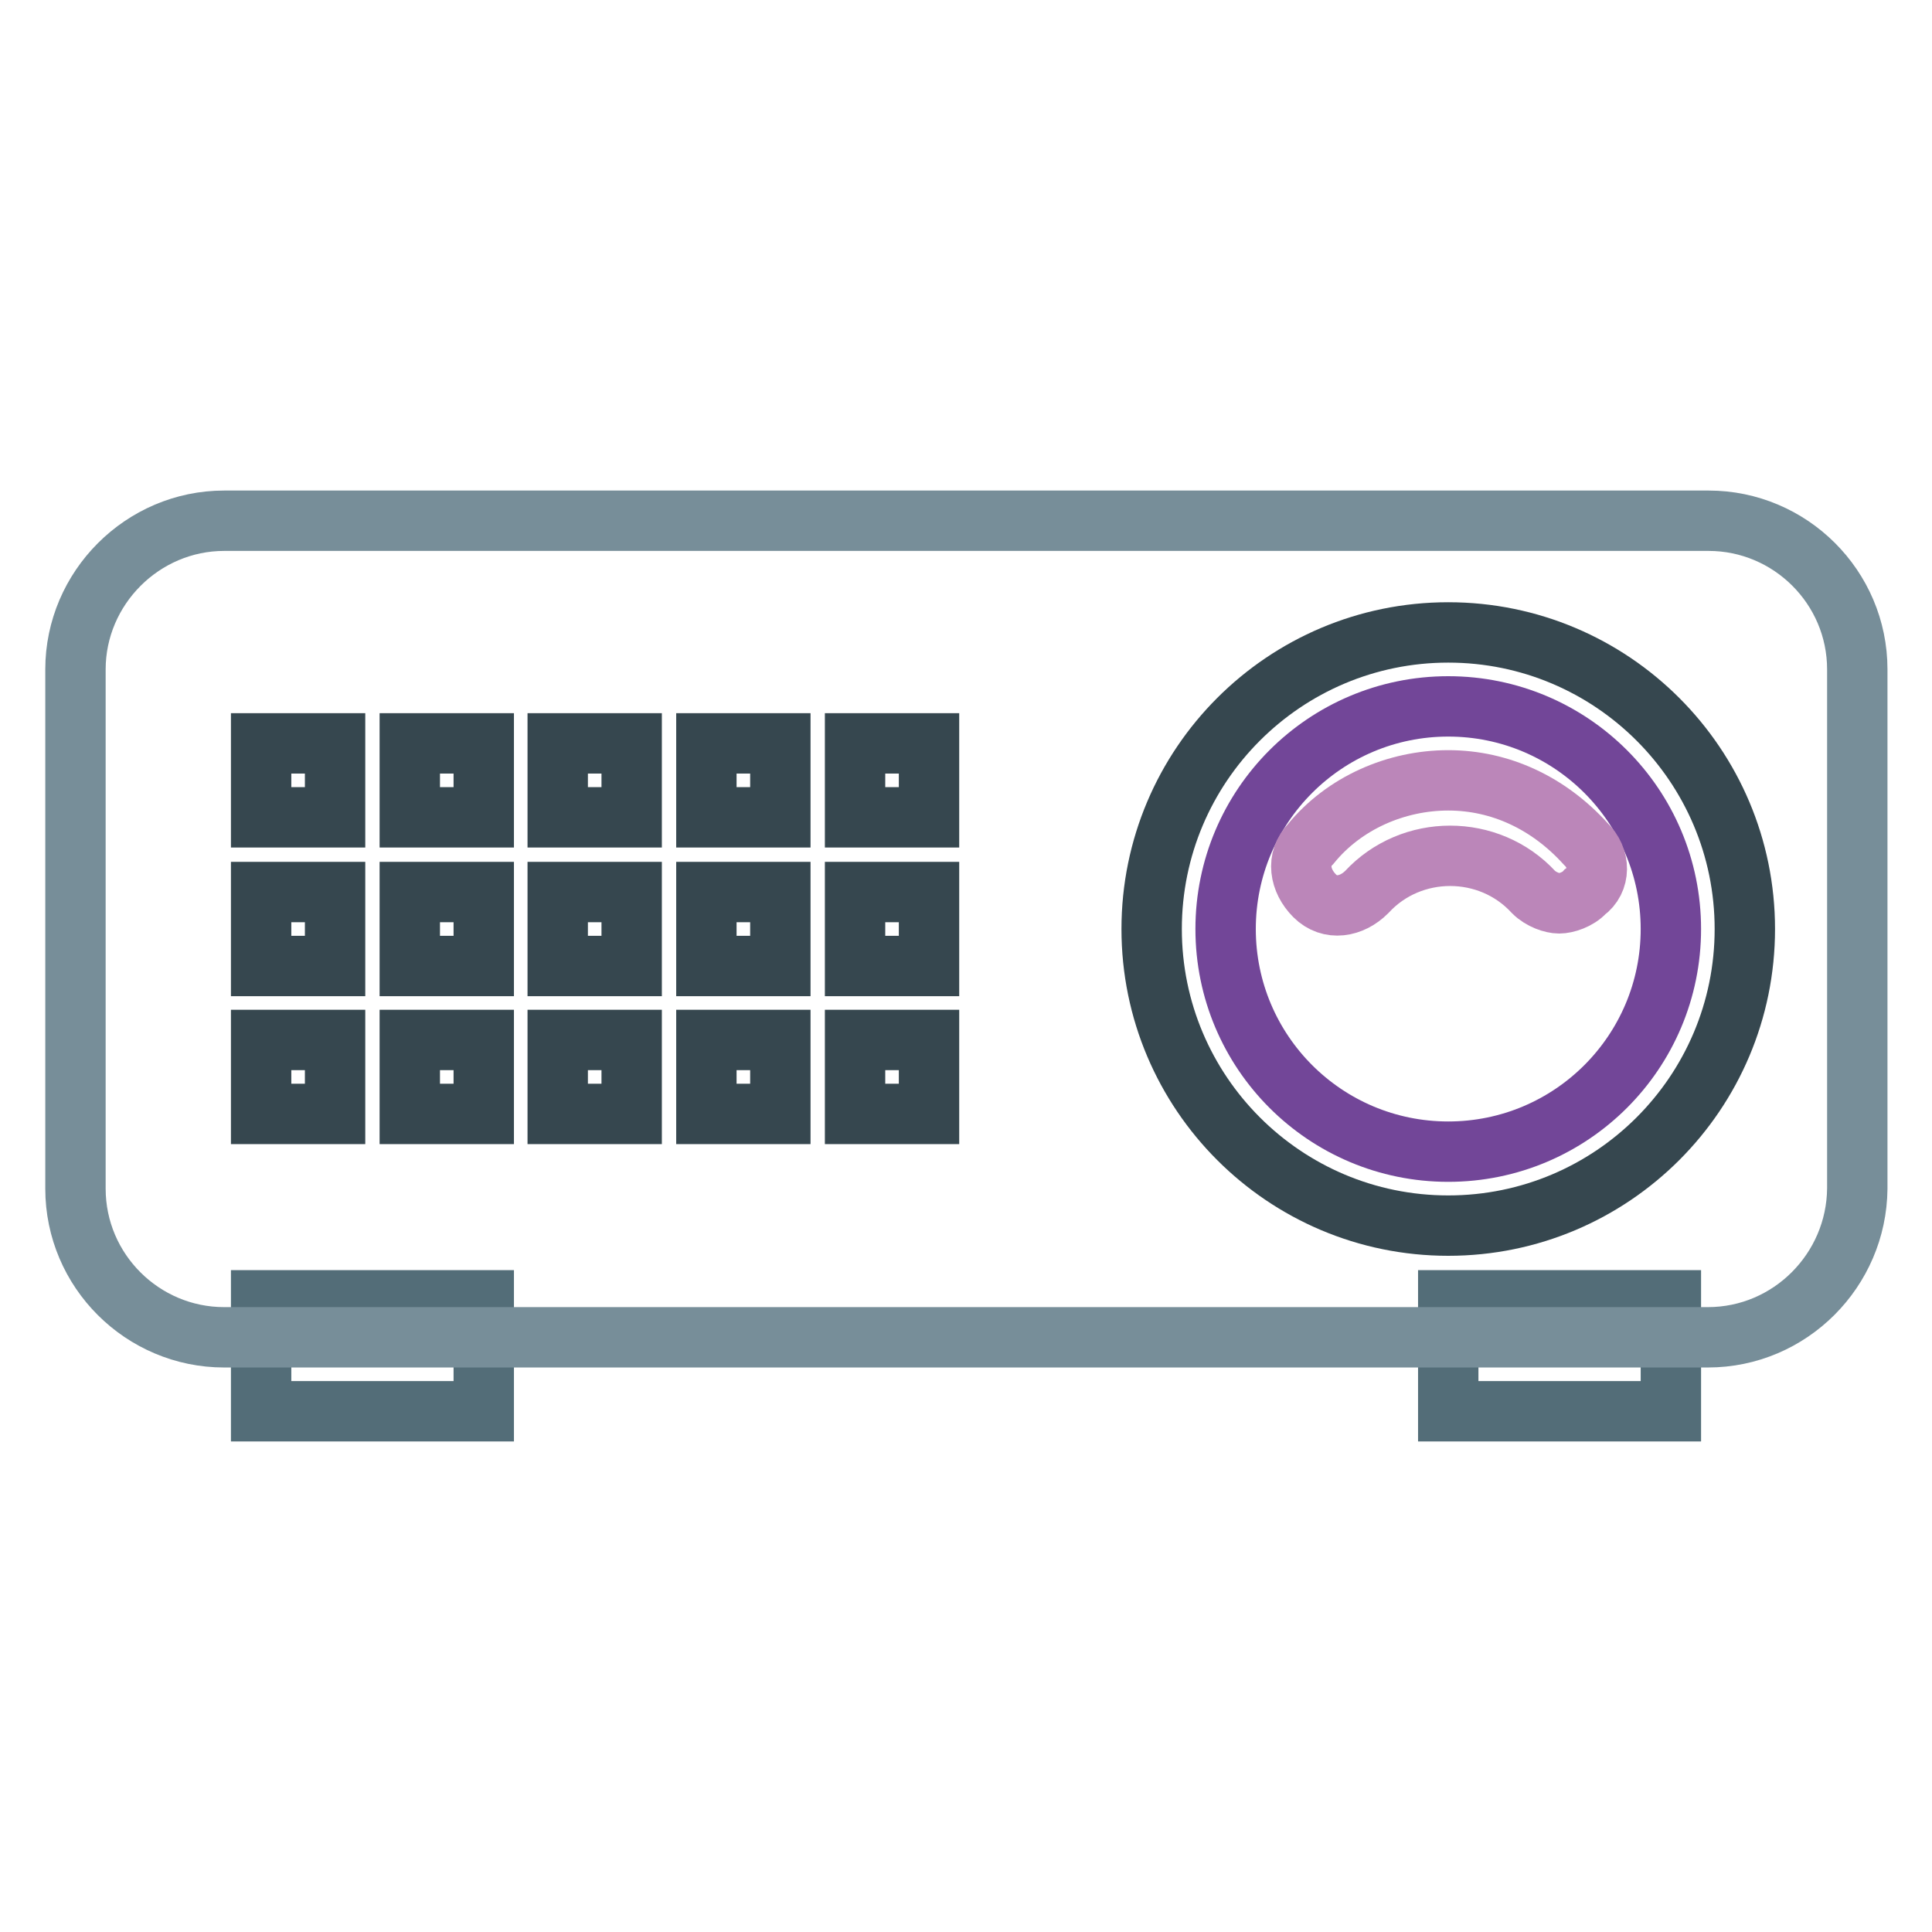 <?xml version="1.0" encoding="utf-8"?>
<!-- Svg Vector Icons : http://www.onlinewebfonts.com/icon -->
<!DOCTYPE svg PUBLIC "-//W3C//DTD SVG 1.1//EN" "http://www.w3.org/Graphics/SVG/1.1/DTD/svg11.dtd">
<svg version="1.1" xmlns="http://www.w3.org/2000/svg" xmlns:xlink="http://www.w3.org/1999/xlink" x="0px" y="0px" viewBox="0 0 256 256" enable-background="new 0 0 256 256" xml:space="preserve">
<g> <path stroke-width="8" fill-opacity="0" stroke="#536d78"  d="M34.6,172.3h29.5V187H34.6V172.3z M191.9,172.3h29.5V187h-29.5V172.3z"/> <path stroke-width="8" fill-opacity="0" stroke="#778e99"  d="M226.3,177.2H29.7c-10.8,0-19.7-8.8-19.7-19.7V88.7C10,77.9,18.9,69,29.7,69h196.7 c10.8,0,19.7,8.8,19.7,19.7v68.8C246,168.3,237.2,177.2,226.3,177.2L226.3,177.2z"/> <path stroke-width="8" fill-opacity="0" stroke="#36474f"  d="M34.6,98.5h9.8v9.8h-9.8V98.5z M34.6,118.2h9.8v9.8h-9.8V118.2z M34.6,137.8h9.8v9.8h-9.8V137.8z  M54.3,98.5h9.8v9.8h-9.8V98.5z M54.3,118.2h9.8v9.8h-9.8V118.2z M54.3,137.8h9.8v9.8h-9.8V137.8z M73.9,98.5h9.8v9.8h-9.8V98.5z  M73.9,118.2h9.8v9.8h-9.8V118.2z M73.9,137.8h9.8v9.8h-9.8V137.8z M93.6,98.5h9.8v9.8h-9.8V98.5z M93.6,118.2h9.8v9.8h-9.8V118.2z  M93.6,137.8h9.8v9.8h-9.8V137.8z M113.3,98.5h9.8v9.8h-9.8V98.5z M113.3,118.2h9.8v9.8h-9.8V118.2z M113.3,137.8h9.8v9.8h-9.8 V137.8z"/> <path stroke-width="8" fill-opacity="0" stroke="#36474f"  d="M152.6,123.1c0,21.7,17.6,39.3,39.3,39.3c21.7,0,39.3-17.6,39.3-39.3c0-21.7-17.6-39.3-39.3-39.3 C170.2,83.8,152.6,101.4,152.6,123.1z"/> <path stroke-width="8" fill-opacity="0" stroke="#724698"  d="M162.4,123.1c0,16.3,13.2,29.5,29.5,29.5c16.3,0,29.5-13.2,29.5-29.5c0-16.3-13.2-29.5-29.5-29.5 C175.6,93.6,162.4,106.8,162.4,123.1z"/> <path stroke-width="8" fill-opacity="0" stroke="#bb86b9"  d="M210.1,111.8c-4.9-5.4-11.3-8.4-18.2-8.4s-13.8,3-18.2,8.4c-2,2-1.5,4.9,0.5,6.9c2,2,4.9,1.5,6.9-0.5 c5.9-6.4,16.2-6.4,22.1,0c1,1,2.5,1.5,3.4,1.5s2.5-0.5,3.4-1.5C212.1,116.7,212.1,113.7,210.1,111.8z"/></g>
</svg>